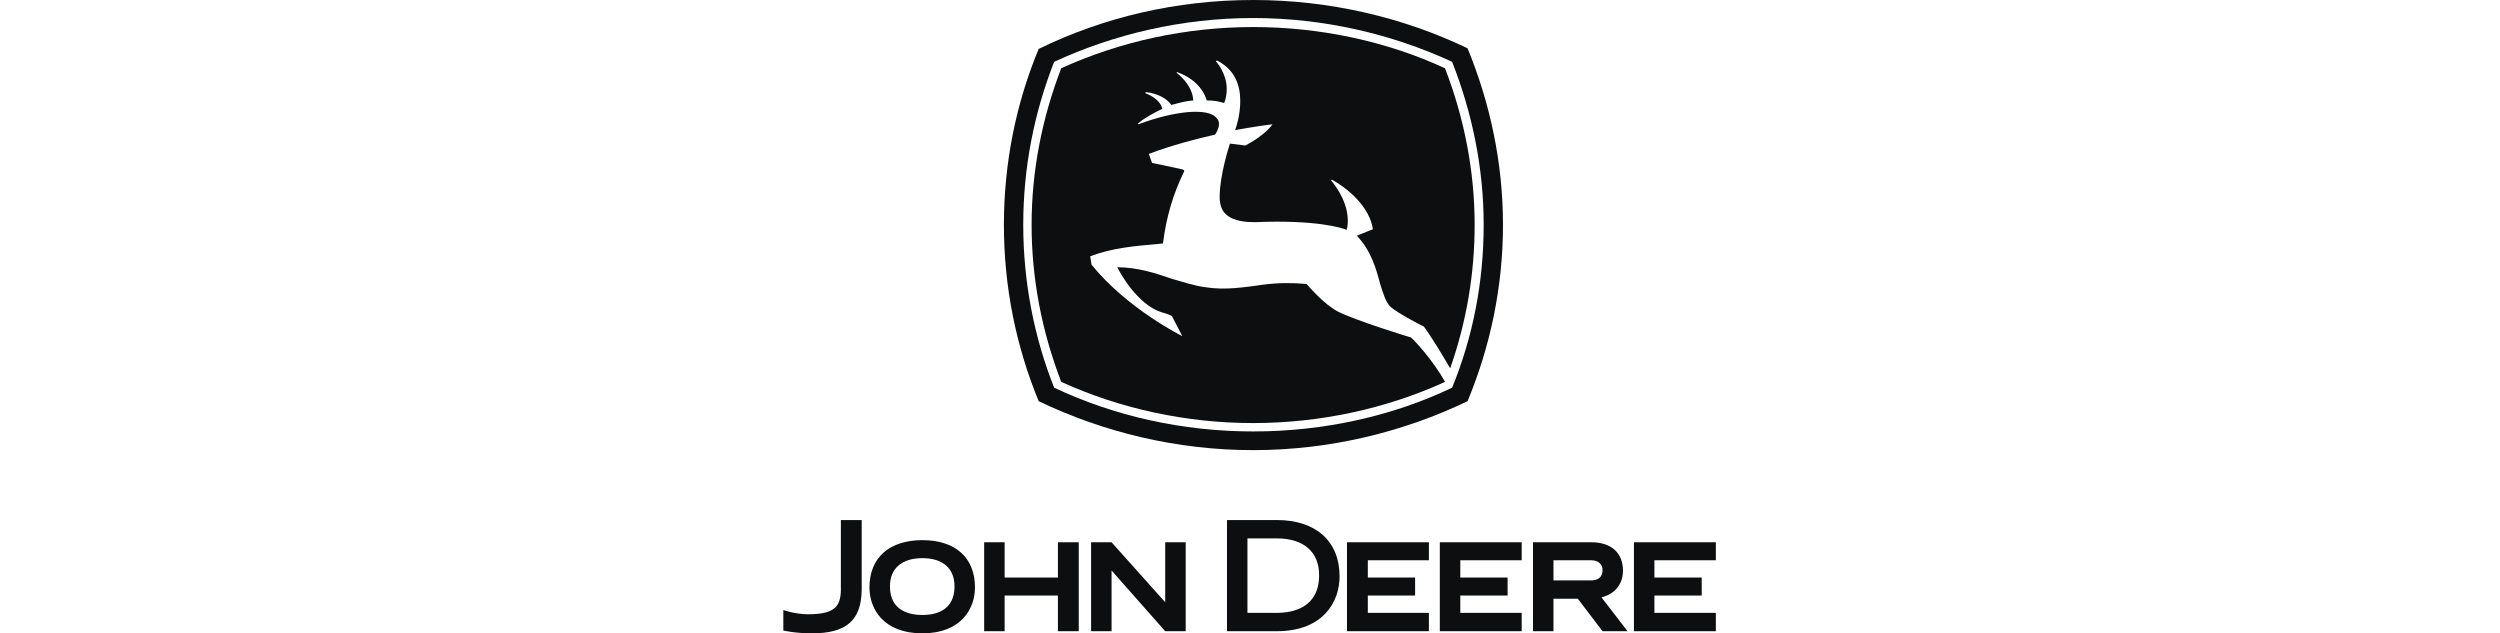<?xml version="1.0" encoding="UTF-8"?> <svg xmlns="http://www.w3.org/2000/svg" width="150" height="38" viewBox="0 0 150 38" fill="none"><rect width="150" height="38" fill="white"></rect><path fill-rule="evenodd" clip-rule="evenodd" d="M88.053 2.898C84.19 1.043 79.785 0 75.187 0C70.589 0 66.185 1.043 62.321 2.936C60.968 6.182 60.234 9.775 60.234 13.485C60.234 17.233 60.969 20.787 62.321 24.071C66.185 25.926 70.589 27.008 75.187 27.008C79.785 27.008 84.19 25.926 88.053 24.071C89.406 20.826 90.179 17.233 90.179 13.485C90.178 9.775 89.406 6.182 88.053 2.898Z" fill="#0C0E0F"></path><path fill-rule="evenodd" clip-rule="evenodd" d="M87.127 3.709C83.534 2.048 79.438 1.082 75.188 1.082C70.938 1.082 66.842 2.048 63.249 3.709C62.051 6.762 61.395 10.046 61.395 13.485C61.395 16.923 62.051 20.246 63.249 23.26C66.842 24.96 70.938 25.887 75.188 25.887C79.438 25.887 83.573 24.96 87.127 23.26C88.363 20.246 89.02 16.962 89.02 13.485C89.02 10.046 88.325 6.762 87.127 3.709Z" fill="white"></path><path fill-rule="evenodd" clip-rule="evenodd" d="M71.015 10.355C70.397 11.63 69.972 13.021 69.779 14.605C69.74 14.605 69.431 14.644 69.431 14.644C68.078 14.76 66.726 14.876 65.412 15.378L65.49 15.88C67.654 18.546 70.938 20.169 70.938 20.169L70.319 18.971C70.165 18.855 69.701 18.739 69.701 18.739C68.233 18.276 67.19 16.344 67.035 16.035C68.233 16.035 69.315 16.382 70.319 16.73C71.015 16.924 71.672 17.155 72.328 17.233C73.487 17.426 74.685 17.233 75.806 17.078C76.694 16.962 77.545 16.962 78.395 17.039C78.51 17.155 79.399 18.237 80.288 18.701C81.37 19.241 84.499 20.207 84.654 20.246C84.731 20.285 85.929 21.521 86.702 22.912C83.146 24.535 79.167 25.384 75.187 25.384C71.208 25.384 67.228 24.535 63.674 22.912C62.514 19.898 61.896 16.73 61.896 13.485C61.896 10.277 62.514 7.109 63.674 4.096C67.228 2.473 71.208 1.623 75.187 1.623C79.206 1.623 83.186 2.473 86.702 4.096C87.861 7.109 88.478 10.277 88.478 13.485C88.481 16.419 87.985 19.333 87.01 22.101C85.89 20.169 85.427 19.589 85.427 19.589C85.388 19.589 83.843 18.778 83.456 18.43C83.147 18.159 82.993 17.619 82.799 17C82.567 16.112 82.259 15.03 81.409 14.141L82.374 13.754C82.104 11.939 79.94 10.78 79.902 10.78L79.863 10.818C80.713 11.861 80.868 12.711 80.868 13.253C80.868 13.523 80.829 13.716 80.791 13.793C80.559 13.678 78.975 13.175 75.304 13.33C74.802 13.33 74.029 13.291 73.565 12.866C73.295 12.634 73.179 12.248 73.179 11.823C73.179 10.548 73.72 8.848 73.797 8.616L74.725 8.732C75.884 8.114 76.309 7.534 76.347 7.457C75.381 7.573 74.107 7.804 74.107 7.804C74.184 7.611 74.416 6.877 74.416 6.066C74.416 5.177 74.145 4.211 73.025 3.631L72.947 3.67C72.986 3.709 73.604 4.404 73.604 5.331C73.604 5.602 73.565 5.911 73.449 6.181C73.063 6.066 72.831 6.027 72.406 6.027C72.174 5.254 71.518 4.636 70.629 4.327L70.59 4.365C70.59 4.365 71.556 5.061 71.595 6.027C71.131 6.066 70.861 6.143 70.281 6.298C70.01 5.911 69.47 5.602 68.735 5.525V5.602C68.735 5.602 69.585 5.873 69.74 6.53C69.238 6.761 68.62 7.109 68.272 7.418L68.311 7.457C70.474 6.646 72.483 6.453 72.986 7.071C73.101 7.187 73.14 7.303 73.14 7.457C73.14 7.611 73.063 7.844 72.908 8.075C71.865 8.307 70.243 8.732 68.929 9.235L69.122 9.775C69.122 9.775 70.436 10.046 70.938 10.162C70.938 10.162 71.131 10.201 71.015 10.355ZM47 36.602C47 36.602 47.699 36.856 48.483 36.856C49.33 36.856 49.838 36.729 50.134 36.432C50.367 36.2 50.473 35.797 50.452 35.183V31.202H51.702V35.374C51.681 37.216 50.791 38 48.716 38C47.699 38 47 37.831 47 37.831V36.602ZM55.344 32.409C57.334 32.409 58.499 33.468 58.499 35.247C58.499 36.517 57.673 38 55.344 38C52.993 38 52.167 36.517 52.167 35.247C52.167 33.468 53.353 32.409 55.344 32.409ZM57.271 35.184C57.271 34.104 56.572 33.489 55.344 33.489C54.115 33.489 53.396 34.104 53.396 35.184C53.396 36.687 54.624 36.899 55.344 36.899C56.064 36.899 57.271 36.686 57.271 35.184ZM63.475 32.536V34.654H60.278V32.536H59.05V37.873H60.278V35.734H63.475V37.873H64.725V32.536H63.475ZM82.069 36.772V35.734H84.906V34.654H82.069V33.616H85.733V32.536H80.819V37.873H85.733V36.772H82.069ZM87.618 36.772V35.734H90.456V34.654H87.618V33.616H91.302V32.536H86.389V37.873H91.302V36.772H87.618ZM99.265 36.772V35.734H102.103V34.654H99.265V33.616H102.95V32.536H98.036V37.873H102.95V36.772H99.265ZM76.605 32.303C78.215 32.303 79.147 33.108 79.147 34.505C79.147 36.475 77.559 36.772 76.605 36.772H74.847V32.303H76.605ZM76.605 31.202H73.619V37.873H76.605C79.401 37.873 80.375 36.094 80.375 34.59C80.374 32.472 78.956 31.202 76.605 31.202ZM96.088 35.84C97.041 35.607 97.379 34.887 97.379 34.251C97.379 33.171 96.681 32.536 95.474 32.536H91.98V37.873H93.208V35.924H94.669L96.152 37.873H97.655L96.088 35.84ZM93.208 34.823V33.616H95.474C95.897 33.616 96.152 33.849 96.152 34.209C96.152 34.739 95.728 34.823 95.474 34.823H93.208ZM69.913 37.873L66.694 34.23V37.873H65.466V32.536H66.694L69.913 36.136V32.536H71.142V37.873H69.913Z" fill="#0C0E0F"></path></svg> 